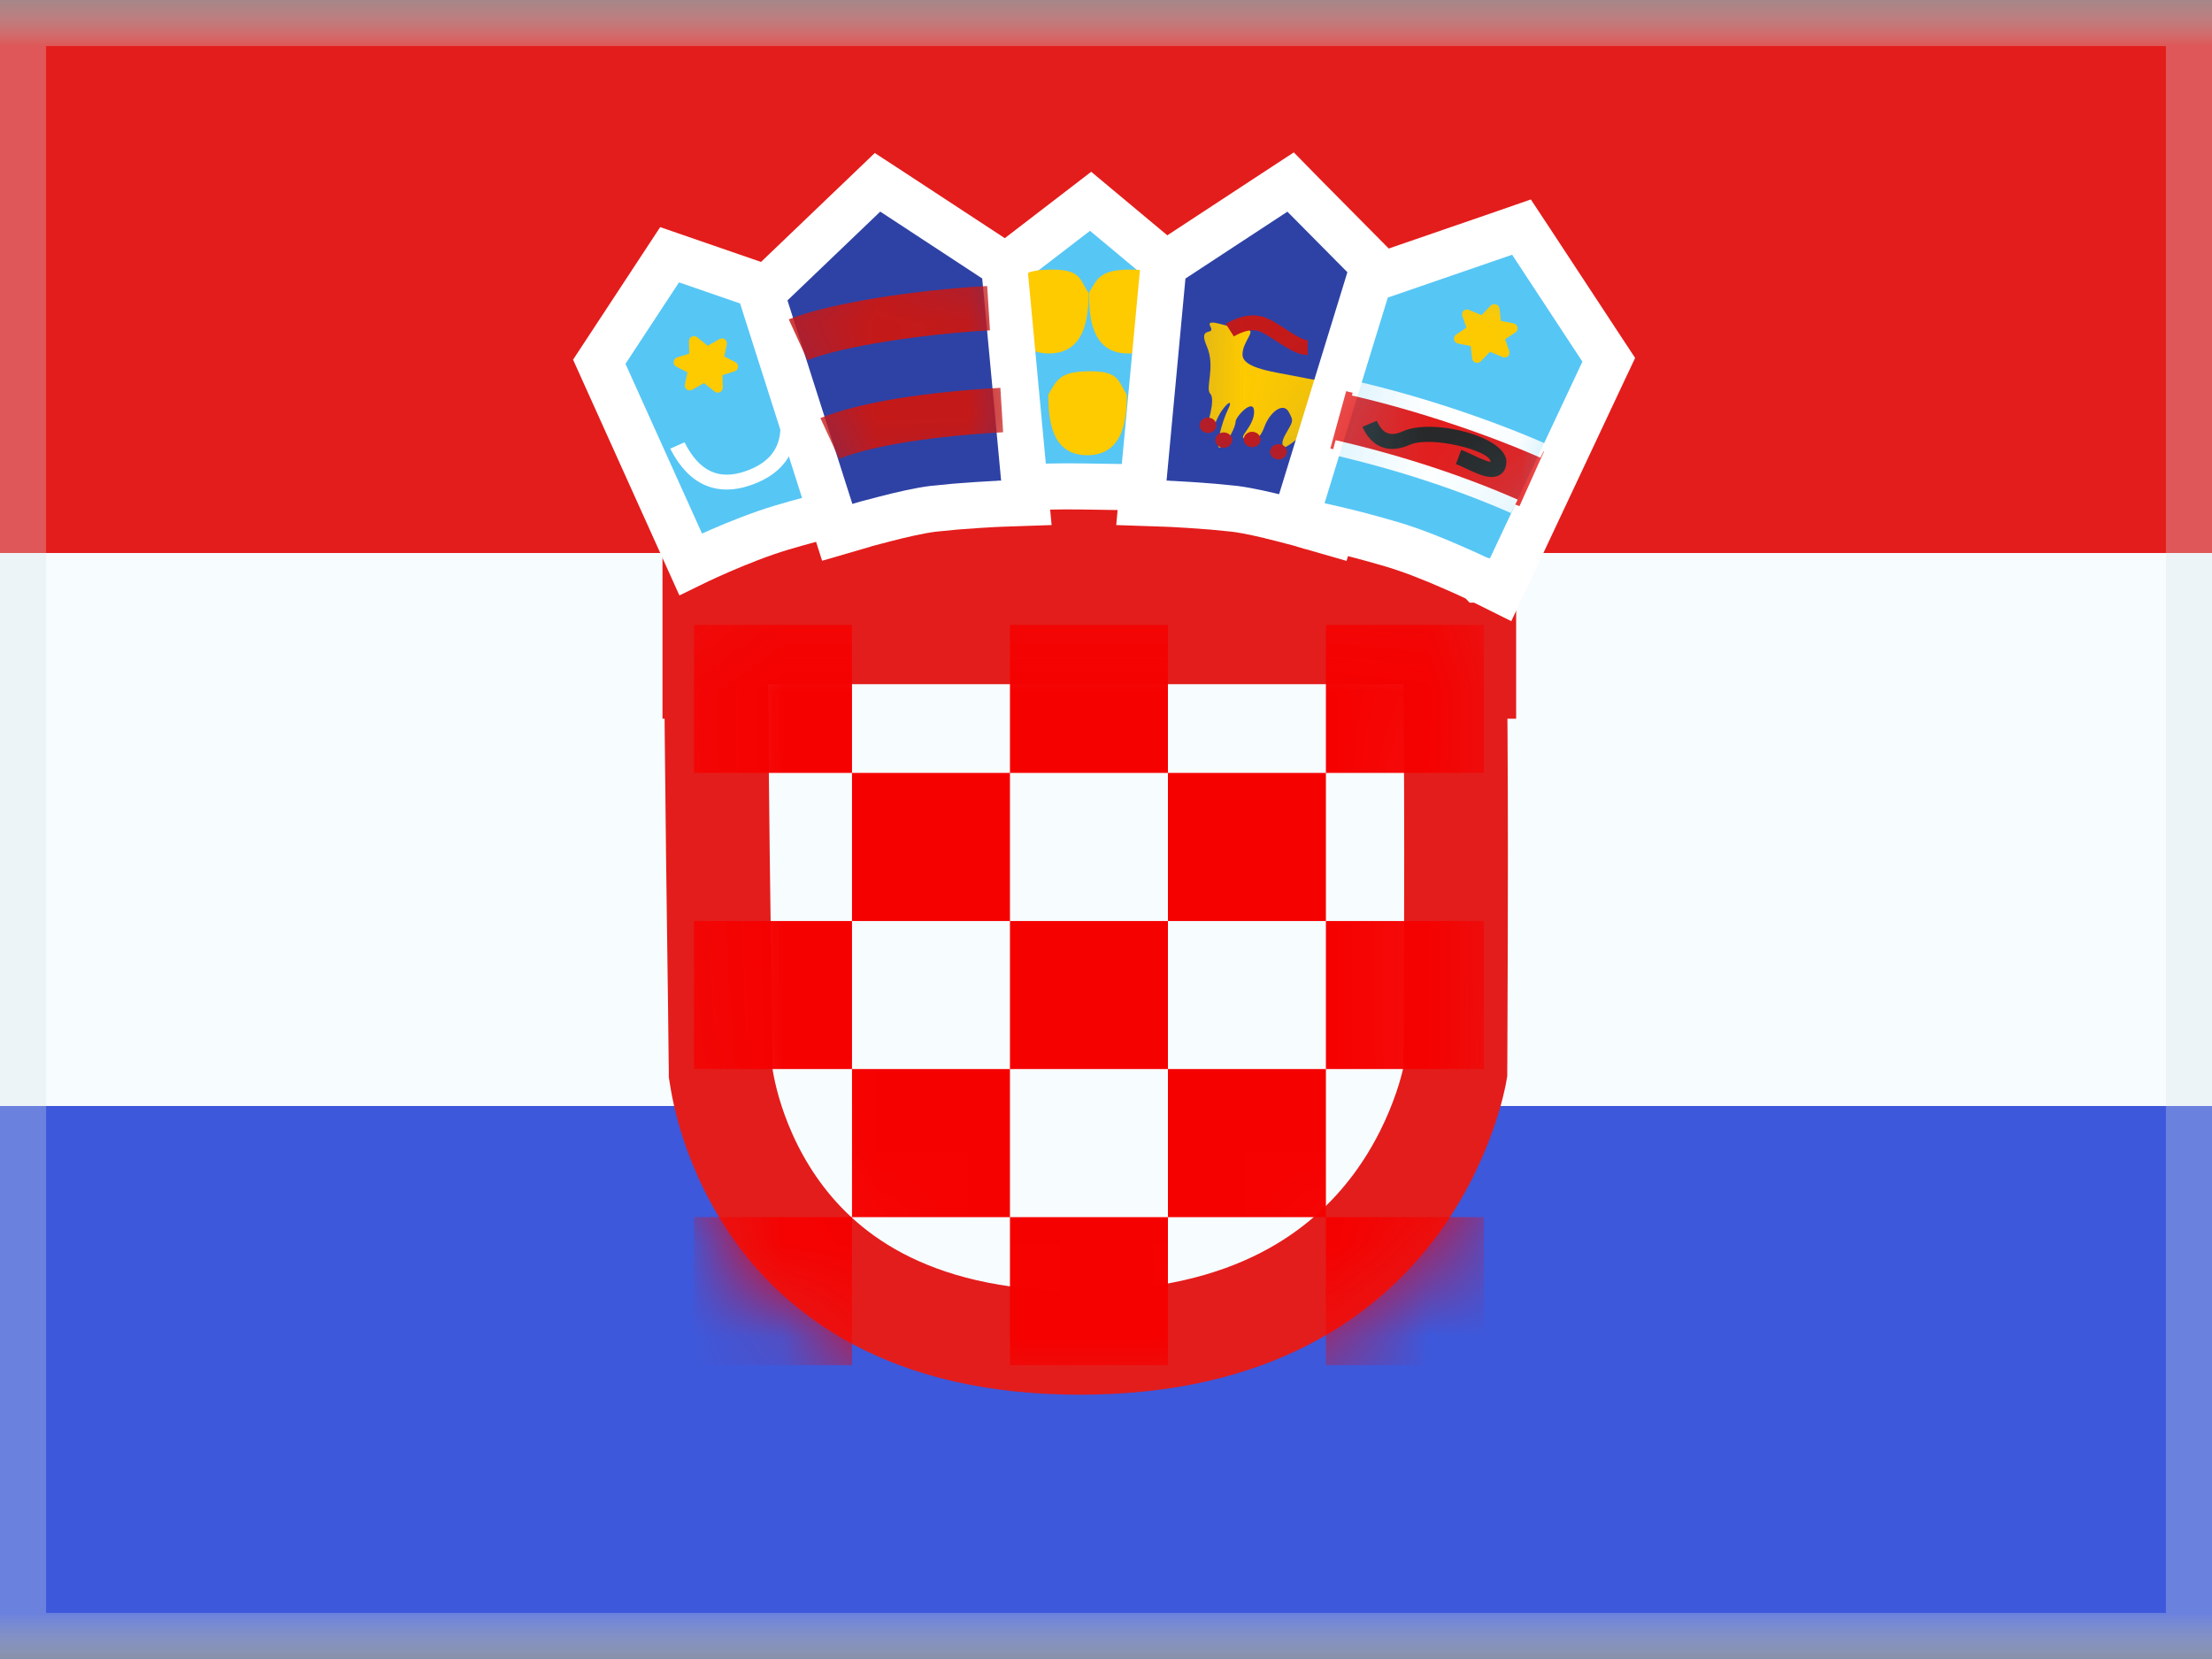 <svg width="24" height="18" viewBox="0 0 24 18" fill="none" xmlns="http://www.w3.org/2000/svg">
<rect x="0" y="0" width="24" height="18" fill="#333333" stroke="none"/>
<g clip-path="url(#clip0_5_2160)">
<mask id="mask0_5_2160" style="mask-type:luminance" maskUnits="userSpaceOnUse" x="-1" y="0" width="26" height="18">
<rect x="-1" width="26" height="18" fill="white"/>
</mask>
<g mask="url(#mask0_5_2160)">
<path fill-rule="evenodd" clip-rule="evenodd" d="M-1 0V18H25V0H-1Z" fill="#F7FCFF"/>
<mask id="mask1_5_2160" style="mask-type:luminance" maskUnits="userSpaceOnUse" x="-1" y="0" width="26" height="18">
<path fill-rule="evenodd" clip-rule="evenodd" d="M-1 0V18H25V0H-1Z" fill="white"/>
</mask>
<g mask="url(#mask1_5_2160)">
<path fill-rule="evenodd" clip-rule="evenodd" d="M-1 0V6H25V0H-1Z" fill="#E31D1C"/>
<path fill-rule="evenodd" clip-rule="evenodd" d="M-1 12V18H25V12H-1Z" fill="#3D58DB"/>
<rect x="7.188" y="4.798" width="9.262" height="3" fill="#E31D1C"/>
<path d="M15.781 6.861C15.793 7.446 15.798 8.371 15.798 9.271C15.798 9.896 15.796 10.498 15.794 10.944C15.793 11.166 15.793 11.351 15.792 11.479C15.792 11.542 15.791 11.592 15.791 11.626V11.629C15.788 11.647 15.783 11.673 15.775 11.706C15.758 11.784 15.728 11.899 15.68 12.039C15.583 12.322 15.417 12.698 15.14 13.072C14.601 13.798 13.606 14.57 11.716 14.57C9.828 14.57 8.885 13.8 8.393 13.085C8.137 12.714 7.992 12.341 7.91 12.059C7.87 11.919 7.846 11.804 7.833 11.727L7.819 11.642C7.819 11.634 7.819 11.626 7.819 11.615C7.819 11.582 7.818 11.531 7.817 11.468C7.816 11.341 7.813 11.158 7.811 10.937C7.805 10.494 7.797 9.895 7.789 9.272C7.778 8.391 7.77 7.465 7.765 6.861H15.781Z" fill="#F7FCFF" stroke="#E31D1C" stroke-width="1.125"/>
<mask id="mask2_5_2160" style="mask-type:luminance" maskUnits="userSpaceOnUse" x="7" y="6" width="10" height="10">
<path d="M15.781 6.861C15.793 7.446 15.798 8.371 15.798 9.271C15.798 9.896 15.796 10.498 15.794 10.944C15.793 11.166 15.793 11.351 15.792 11.479C15.792 11.542 15.791 11.592 15.791 11.626V11.629C15.788 11.647 15.783 11.673 15.775 11.706C15.758 11.784 15.728 11.899 15.68 12.039C15.583 12.322 15.417 12.698 15.14 13.072C14.601 13.798 13.606 14.57 11.716 14.57C9.828 14.57 8.885 13.8 8.393 13.085C8.137 12.714 7.992 12.341 7.91 12.059C7.87 11.919 7.846 11.804 7.833 11.727L7.819 11.642C7.819 11.634 7.819 11.626 7.819 11.615C7.819 11.582 7.818 11.531 7.817 11.468C7.816 11.341 7.813 11.158 7.811 10.937C7.805 10.494 7.797 9.895 7.789 9.272C7.778 8.391 7.77 7.465 7.765 6.861H15.781Z" fill="white" stroke="white" stroke-width="1.125"/>
</mask>
<g mask="url(#mask2_5_2160)">
<path fill-rule="evenodd" clip-rule="evenodd" d="M7.53 6.78H9.244V8.386H7.53V6.78ZM10.958 8.386H9.244V9.993H7.53V11.599H9.244V13.206H7.53V14.812H9.244V13.206H10.958V14.812H12.672V13.206H14.386V14.812H16.1V13.206H14.386V11.599H16.1V9.993H14.386V8.386H16.1V6.78H14.386V8.386H12.672V6.78H10.958V8.386ZM10.958 9.993V8.386H12.672V9.993H10.958ZM10.958 11.599V9.993H9.244V11.599H10.958ZM12.672 11.599V13.206H10.958V11.599H12.672ZM12.672 11.599V9.993H14.386V11.599H12.672Z" fill="#F50100"/>
</g>
<path fill-rule="evenodd" clip-rule="evenodd" d="M7.493 6.122C7.493 6.122 8.024 5.861 8.476 5.726C8.928 5.591 9.285 5.518 9.285 5.518L8.612 3.229L7.265 2.764L6.502 3.925L7.493 6.122Z" fill="#56C6F5" stroke="white" stroke-width="0.5"/>
<path d="M7.272 4.868L7.427 4.799C7.587 5.115 7.798 5.212 8.087 5.113C8.382 5.011 8.502 4.819 8.46 4.514L8.63 4.493C8.682 4.872 8.517 5.136 8.146 5.264C7.769 5.394 7.468 5.255 7.272 4.868Z" fill="white"/>
<path fill-rule="evenodd" clip-rule="evenodd" d="M7.639 4.156L7.51 4.229C7.469 4.252 7.421 4.216 7.431 4.171L7.459 4.04L7.338 3.978C7.295 3.956 7.301 3.893 7.347 3.878L7.478 3.837L7.475 3.703C7.474 3.657 7.528 3.63 7.564 3.659L7.678 3.751L7.807 3.679C7.848 3.656 7.896 3.691 7.886 3.737L7.858 3.868L7.979 3.929C8.022 3.951 8.016 4.015 7.97 4.029L7.839 4.07L7.842 4.204C7.843 4.251 7.789 4.277 7.753 4.248L7.639 4.156Z" fill="#FECA00"/>
<path fill-rule="evenodd" clip-rule="evenodd" d="M10.814 5.307C10.814 5.307 11.267 5.27 11.742 5.278C12.216 5.287 12.618 5.29 12.618 5.29L12.85 3.033L11.833 2.184L10.702 3.053L10.814 5.307Z" fill="#56C6F5" stroke="white" stroke-width="0.5"/>
<path fill-rule="evenodd" clip-rule="evenodd" d="M11.797 4.939C12.189 4.939 12.227 4.548 12.227 4.282C12.127 4.134 12.147 4.028 11.826 4.028C11.504 4.028 11.468 4.118 11.374 4.282C11.374 4.548 11.405 4.939 11.797 4.939Z" fill="#FECA00"/>
<path fill-rule="evenodd" clip-rule="evenodd" d="M12.238 3.835C12.63 3.835 12.667 3.444 12.667 3.178C12.567 3.03 12.587 2.925 12.266 2.925C11.945 2.925 11.908 3.014 11.815 3.178C11.815 3.444 11.846 3.835 12.238 3.835Z" fill="#FECA00"/>
<path fill-rule="evenodd" clip-rule="evenodd" d="M11.381 3.835C11.773 3.835 11.811 3.444 11.811 3.178C11.711 3.03 11.731 2.925 11.41 2.925C11.088 2.925 11.052 3.014 10.958 3.178C10.958 3.444 10.989 3.835 11.381 3.835Z" fill="#FECA00"/>
<path d="M9.688 2.087L10.795 2.813L10.896 2.879L10.906 2.999L11.111 5.192L11.136 5.456L10.872 5.465H10.867C10.864 5.466 10.859 5.466 10.852 5.466C10.84 5.467 10.821 5.467 10.798 5.468C10.751 5.471 10.685 5.474 10.609 5.479C10.533 5.484 10.448 5.49 10.363 5.497L10.12 5.521C9.978 5.539 9.781 5.584 9.611 5.628C9.528 5.649 9.454 5.669 9.401 5.683C9.375 5.69 9.354 5.697 9.34 5.701C9.333 5.703 9.327 5.705 9.323 5.706C9.322 5.706 9.32 5.706 9.319 5.707L9.318 5.708L9.084 5.776L9.01 5.544L8.306 3.336L8.259 3.187L8.371 3.079L9.377 2.116L9.521 1.978L9.688 2.087Z" fill="#2E42A5" stroke="white" stroke-width="0.5"/>
<mask id="mask3_5_2160" style="mask-type:luminance" maskUnits="userSpaceOnUse" x="7" y="1" width="5" height="6">
<path d="M9.688 2.087L10.795 2.813L10.896 2.879L10.906 2.999L11.111 5.192L11.136 5.456L10.872 5.465H10.867C10.864 5.466 10.859 5.466 10.852 5.466C10.84 5.467 10.821 5.467 10.798 5.468C10.751 5.471 10.685 5.474 10.609 5.479C10.533 5.484 10.448 5.49 10.363 5.497L10.12 5.521C9.978 5.539 9.781 5.584 9.611 5.628C9.528 5.649 9.454 5.669 9.401 5.683C9.375 5.69 9.354 5.697 9.34 5.701C9.333 5.703 9.327 5.705 9.323 5.706C9.322 5.706 9.32 5.706 9.319 5.707L9.318 5.708L9.084 5.776L9.01 5.544L8.306 3.336L8.259 3.187L8.371 3.079L9.377 2.116L9.521 1.978L9.688 2.087Z" fill="white" stroke="white" stroke-width="0.5"/>
</mask>
<g mask="url(#mask3_5_2160)">
<path d="M9.105 4.978L8.901 4.536C9.338 4.359 10.077 4.251 10.854 4.208L10.884 4.69C10.162 4.729 9.478 4.828 9.105 4.978Z" fill="#C51918"/>
<path d="M8.761 3.908L8.558 3.465C8.995 3.289 9.934 3.146 10.711 3.103L10.741 3.584C10.019 3.624 9.134 3.757 8.761 3.908Z" fill="#C51918"/>
</g>
<path d="M13.832 2.087L12.725 2.813L12.624 2.879L12.613 2.999L12.408 5.192L12.384 5.456L12.648 5.465H12.652C12.656 5.466 12.661 5.466 12.667 5.466C12.68 5.467 12.698 5.467 12.722 5.468C12.769 5.471 12.835 5.474 12.91 5.479C12.986 5.484 13.072 5.49 13.156 5.497L13.399 5.521C13.541 5.539 13.739 5.584 13.908 5.628C13.991 5.649 14.065 5.669 14.118 5.683C14.144 5.69 14.165 5.697 14.18 5.701C14.187 5.703 14.193 5.705 14.196 5.706C14.198 5.706 14.199 5.706 14.2 5.707L14.201 5.708L14.441 5.777L14.512 5.538L15.158 3.326L15.199 3.184L15.096 3.08L14.146 2.121L14.003 1.975L13.832 2.087Z" fill="#2E42A5" stroke="white" stroke-width="0.5"/>
<mask id="mask4_5_2160" style="mask-type:luminance" maskUnits="userSpaceOnUse" x="12" y="1" width="4" height="6">
<path d="M13.832 2.087L12.725 2.813L12.624 2.879L12.613 2.999L12.408 5.192L12.384 5.456L12.648 5.465H12.652C12.656 5.466 12.661 5.466 12.667 5.466C12.68 5.467 12.698 5.467 12.722 5.468C12.769 5.471 12.835 5.474 12.91 5.479C12.986 5.484 13.072 5.49 13.156 5.497L13.399 5.521C13.541 5.539 13.739 5.584 13.908 5.628C13.991 5.649 14.065 5.669 14.118 5.683C14.144 5.69 14.165 5.697 14.18 5.701C14.187 5.703 14.193 5.705 14.196 5.706C14.198 5.706 14.199 5.706 14.2 5.707L14.201 5.708L14.441 5.777L14.512 5.538L15.158 3.326L15.199 3.184L15.096 3.08L14.146 2.121L14.003 1.975L13.832 2.087Z" fill="white" stroke="white" stroke-width="0.5"/>
</mask>
<g mask="url(#mask4_5_2160)">
<path fill-rule="evenodd" clip-rule="evenodd" d="M13.949 4.85C13.949 4.85 14.188 4.727 14.222 4.52C14.257 4.313 14.626 4.059 14.441 4.089C14.257 4.119 14.362 4.143 14.095 4.089C13.827 4.035 13.481 3.999 13.481 3.847C13.481 3.695 13.653 3.575 13.512 3.575C13.372 3.575 13.072 3.431 13.132 3.541C13.192 3.651 12.993 3.527 13.093 3.755C13.192 3.983 13.072 4.212 13.132 4.273C13.192 4.333 13.093 4.63 13.093 4.63C13.093 4.63 13.129 4.74 13.193 4.575C13.257 4.41 13.397 4.294 13.327 4.435C13.257 4.575 13.168 4.908 13.248 4.85C13.327 4.791 13.406 4.629 13.406 4.575C13.406 4.52 13.607 4.306 13.607 4.468C13.607 4.63 13.418 4.757 13.512 4.757C13.607 4.757 13.66 4.792 13.719 4.63C13.779 4.468 13.923 4.361 13.982 4.468C14.041 4.575 14.028 4.569 13.949 4.71C13.87 4.85 13.949 4.85 13.949 4.85Z" fill="#FECA00"/>
<path fill-rule="evenodd" clip-rule="evenodd" d="M13.387 3.65L13.299 3.513C13.458 3.422 13.605 3.398 13.733 3.448C13.792 3.471 13.836 3.497 13.951 3.572L13.966 3.582C14.085 3.659 14.149 3.691 14.188 3.691V3.851C14.098 3.851 14.021 3.813 13.868 3.714L13.853 3.704C13.75 3.637 13.71 3.613 13.667 3.596C13.596 3.568 13.504 3.583 13.387 3.65ZM13.106 4.698C13.156 4.698 13.197 4.66 13.197 4.614C13.197 4.568 13.156 4.531 13.106 4.531C13.056 4.531 13.015 4.568 13.015 4.614C13.015 4.66 13.056 4.698 13.106 4.698ZM13.369 4.775C13.369 4.821 13.328 4.858 13.277 4.858C13.227 4.858 13.186 4.821 13.186 4.775C13.186 4.729 13.227 4.692 13.277 4.692C13.328 4.692 13.369 4.729 13.369 4.775ZM13.585 4.852C13.636 4.852 13.677 4.815 13.677 4.769C13.677 4.723 13.636 4.685 13.585 4.685C13.535 4.685 13.494 4.723 13.494 4.769C13.494 4.815 13.535 4.852 13.585 4.852ZM13.963 4.902C13.963 4.948 13.922 4.985 13.872 4.985C13.821 4.985 13.78 4.948 13.78 4.902C13.78 4.856 13.821 4.819 13.872 4.819C13.922 4.819 13.963 4.856 13.963 4.902Z" fill="#C51918"/>
</g>
<path d="M16.324 2.528L14.977 2.992L14.856 3.033L14.819 3.154L14.132 5.387L14.051 5.65L14.32 5.705H14.321C14.322 5.705 14.323 5.706 14.324 5.706C14.327 5.707 14.33 5.707 14.335 5.708C14.345 5.71 14.36 5.714 14.38 5.718C14.419 5.727 14.477 5.74 14.548 5.757C14.691 5.791 14.889 5.843 15.109 5.908C15.321 5.971 15.556 6.066 15.741 6.147C15.833 6.187 15.912 6.222 15.967 6.248C15.994 6.261 16.016 6.271 16.03 6.279C16.037 6.282 16.043 6.285 16.047 6.286C16.048 6.287 16.05 6.288 16.051 6.288L16.052 6.289H16.053L16.28 6.402L16.389 6.171L17.395 4.031L17.455 3.904L17.378 3.787L16.615 2.626L16.508 2.464L16.324 2.528Z" fill="#56C6F5" stroke="white" stroke-width="0.5"/>
<mask id="mask5_5_2160" style="mask-type:luminance" maskUnits="userSpaceOnUse" x="13" y="2" width="5" height="5">
<path d="M16.324 2.528L14.977 2.992L14.856 3.033L14.819 3.154L14.132 5.387L14.051 5.65L14.32 5.705H14.321C14.322 5.705 14.323 5.706 14.324 5.706C14.327 5.707 14.33 5.707 14.335 5.708C14.345 5.71 14.36 5.714 14.38 5.718C14.419 5.727 14.477 5.74 14.548 5.757C14.691 5.791 14.889 5.843 15.109 5.908C15.321 5.971 15.556 6.066 15.741 6.147C15.833 6.187 15.912 6.222 15.967 6.248C15.994 6.261 16.016 6.271 16.03 6.279C16.037 6.282 16.043 6.285 16.047 6.286C16.048 6.287 16.05 6.288 16.051 6.288L16.052 6.289H16.053L16.28 6.402L16.389 6.171L17.395 4.031L17.455 3.904L17.378 3.787L16.615 2.626L16.508 2.464L16.324 2.528Z" fill="white" stroke="white" stroke-width="0.5"/>
</mask>
<g mask="url(#mask5_5_2160)">
<path fill-rule="evenodd" clip-rule="evenodd" d="M16.166 3.817L16.066 3.921C16.034 3.954 15.977 3.933 15.972 3.887L15.957 3.754L15.821 3.728C15.773 3.719 15.759 3.657 15.799 3.63L15.911 3.555L15.866 3.428C15.85 3.384 15.894 3.344 15.937 3.362L16.075 3.419L16.175 3.315C16.207 3.282 16.265 3.303 16.27 3.349L16.284 3.482L16.42 3.508C16.468 3.517 16.483 3.579 16.443 3.606L16.33 3.681L16.375 3.808C16.391 3.852 16.348 3.892 16.304 3.874L16.166 3.817Z" fill="#FECA00"/>
<path d="M14.434 4.866L14.606 4.244C15.37 4.43 16.167 4.669 16.752 4.9L16.486 5.492C15.933 5.274 15.168 5.045 14.434 4.866Z" fill="#E31D1C"/>
<path d="M14.668 4.291L14.709 4.135C15.441 4.303 16.22 4.571 16.786 4.821L16.713 4.966C16.158 4.721 15.39 4.457 14.668 4.291Z" fill="white"/>
<path d="M14.45 4.932L14.491 4.776C15.224 4.944 15.901 5.172 16.467 5.421L16.394 5.567C15.839 5.322 15.172 5.098 14.45 4.932Z" fill="white"/>
<path d="M14.781 4.631L14.938 4.566C15.004 4.709 15.086 4.74 15.222 4.679C15.544 4.534 16.344 4.736 16.344 5.009C16.344 5.115 16.277 5.179 16.175 5.175C16.118 5.173 16.056 5.152 15.966 5.111C15.955 5.106 15.948 5.103 15.93 5.095C15.831 5.048 15.823 5.044 15.797 5.036L15.854 4.882C15.89 4.894 15.896 4.897 16.007 4.949C16.024 4.957 16.03 4.96 16.041 4.965C16.11 4.996 16.156 5.012 16.182 5.013C16.184 5.013 16.172 5.024 16.172 5.009C16.172 4.889 15.522 4.724 15.296 4.826C15.07 4.927 14.885 4.856 14.781 4.631Z" fill="#272727"/>
</g>
</g>
</g>
</g>
<rect x="0.25" y="0.25" width="23.5" height="17.5" stroke="#D6E1E5" stroke-opacity="0.3" stroke-width="0.5"/>
<defs>
<clipPath id="clip0_5_2160">
<rect width="24" height="18" fill="white"/>
</clipPath>
</defs>
</svg>

